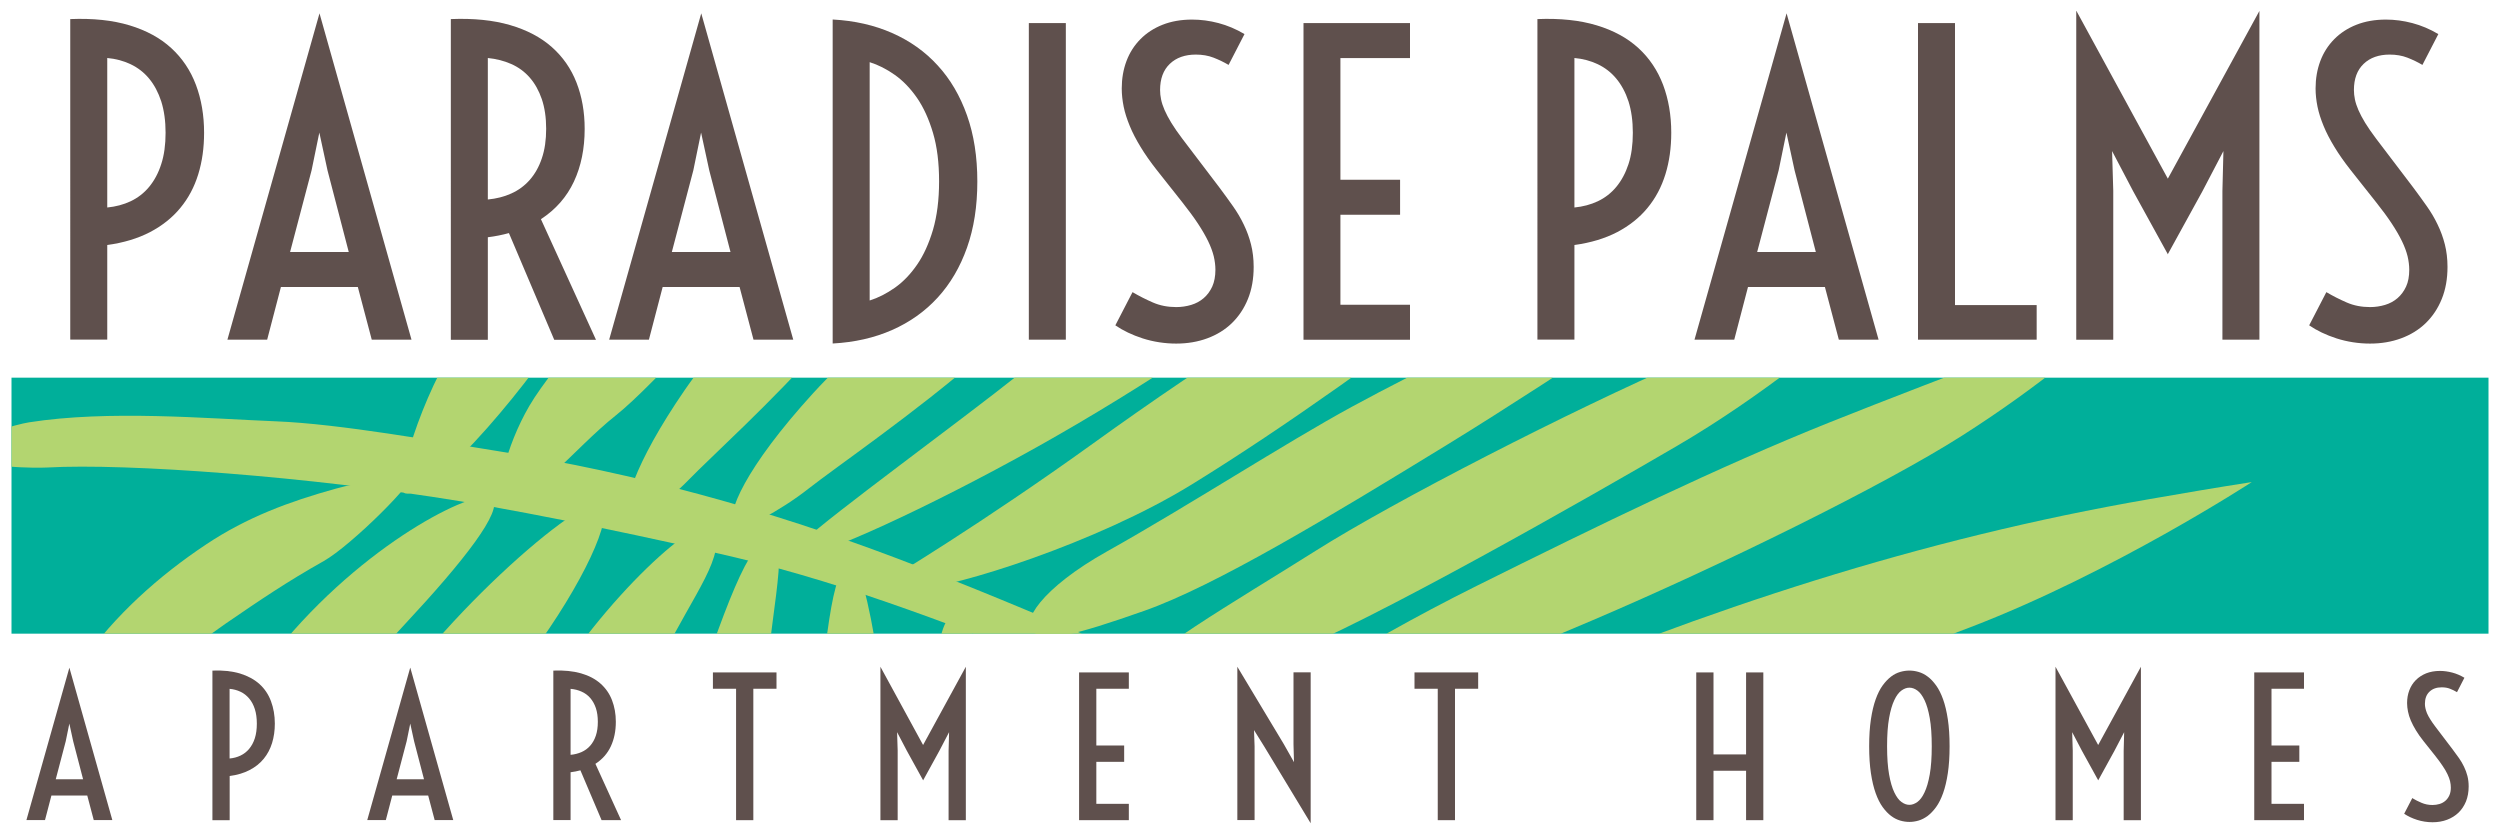 <?xml version="1.0" encoding="UTF-8"?>
<svg id="Layer_1" data-name="Layer 1" xmlns="http://www.w3.org/2000/svg" xmlns:xlink="http://www.w3.org/1999/xlink" viewBox="0 0 300 100.11">
  <defs>
    <style>
      .cls-1 {
        clip-path: url(#clippath);
      }

      .cls-2 {
        fill: #00af9a;
      }

      .cls-3 {
        fill: #b3d570;
      }

      .cls-4 {
        fill: #5f504d;
      }
    </style>
    <clipPath id="clippath">
      <rect class="cls-2" x="1.38" y="45.32" width="297.24" height="30.72"/>
    </clipPath>
  </defs>
  <g>
    <path class="cls-4" d="M8.43,2.29c2.72-.11,5.09,.14,7.11,.75,2.02,.61,3.69,1.52,5.01,2.73,1.32,1.21,2.31,2.68,2.96,4.41,.65,1.73,.98,3.65,.98,5.75,0,1.8-.23,3.46-.7,4.98-.47,1.53-1.18,2.87-2.15,4.04-.96,1.17-2.17,2.13-3.63,2.9-1.46,.76-3.17,1.28-5.14,1.55v11.35h-4.44V2.29Zm4.44,22.61c1.02-.1,1.96-.35,2.81-.75,.86-.41,1.6-.98,2.22-1.73,.62-.75,1.11-1.66,1.45-2.73,.35-1.07,.52-2.33,.52-3.76s-.18-2.68-.52-3.76c-.35-1.07-.83-1.98-1.45-2.73-.62-.75-1.36-1.32-2.22-1.73-.86-.41-1.8-.66-2.81-.75V24.9Z"/>
    <path class="cls-4" d="M38.34,1.6l11.04,39.16h-4.77l-1.67-6.32h-9.23l-1.65,6.32h-4.77L38.34,1.6Zm3.51,28.64l-2.55-9.8-.98-4.53-.93,4.53-2.58,9.8h7.04Z"/>
    <path class="cls-4" d="M54.1,2.29c2.72-.11,5.09,.13,7.11,.72,2.02,.59,3.69,1.47,5.01,2.64s2.31,2.59,2.96,4.26c.65,1.67,.98,3.52,.98,5.56,0,2.37-.43,4.48-1.29,6.32-.86,1.84-2.18,3.35-3.96,4.51l6.61,14.48h-5.01l-5.44-12.81c-.8,.22-1.64,.39-2.53,.5v12.31h-4.44V2.29Zm4.44,21.65c1.02-.1,1.96-.33,2.81-.72,.86-.38,1.6-.93,2.22-1.63,.62-.71,1.11-1.57,1.45-2.59,.35-1.02,.52-2.2,.52-3.55s-.18-2.54-.52-3.55c-.35-1.02-.83-1.88-1.45-2.59-.62-.71-1.36-1.25-2.22-1.63-.86-.38-1.8-.62-2.81-.72V23.95Z"/>
    <path class="cls-4" d="M84.15,1.6l11.04,39.16h-4.77l-1.67-6.32h-9.23l-1.65,6.32h-4.77L84.15,1.6Zm3.51,28.64l-2.55-9.8-.98-4.53-.93,4.53-2.58,9.8h7.04Z"/>
    <path class="cls-4" d="M99.92,2.34c2.62,.14,5,.68,7.13,1.62,2.13,.94,3.96,2.23,5.47,3.89,1.52,1.65,2.69,3.65,3.52,5.99,.83,2.34,1.24,4.98,1.24,7.94s-.41,5.6-1.24,7.94c-.83,2.34-2,4.33-3.52,5.99s-3.34,2.95-5.47,3.89c-2.13,.94-4.51,1.48-7.13,1.62V2.34Zm4.44,33.72c1.02-.32,2.02-.83,3.02-1.53,.99-.7,1.88-1.62,2.67-2.77,.79-1.14,1.42-2.54,1.91-4.19,.48-1.65,.73-3.58,.73-5.81s-.24-4.16-.73-5.81c-.49-1.65-1.12-3.04-1.91-4.19-.79-1.14-1.68-2.07-2.67-2.77-.99-.7-2-1.21-3.02-1.53v28.57Z"/>
    <path class="cls-4" d="M123.46,2.77h4.44V40.76h-4.44V2.77Z"/>
    <path class="cls-4" d="M135.91,35.06c.78,.46,1.59,.87,2.44,1.24,.85,.37,1.78,.55,2.8,.55,.62,0,1.22-.09,1.79-.26,.57-.17,1.07-.44,1.5-.81,.43-.37,.77-.83,1.03-1.39,.25-.56,.38-1.24,.38-2.02,0-.52-.07-1.06-.2-1.62-.14-.56-.36-1.16-.67-1.8-.31-.64-.72-1.35-1.22-2.11-.5-.76-1.13-1.61-1.87-2.55l-3.08-3.89c-.76-.97-1.41-1.89-1.94-2.77-.53-.87-.97-1.71-1.3-2.52-.33-.8-.58-1.57-.73-2.31s-.23-1.47-.23-2.18c0-1.19,.19-2.29,.57-3.3,.38-1.01,.94-1.88,1.67-2.62,.73-.74,1.62-1.32,2.66-1.73,1.04-.41,2.22-.62,3.54-.62,1.05,0,2.11,.14,3.17,.42,1.06,.28,2.11,.72,3.12,1.32l-1.91,3.7c-.56-.33-1.16-.62-1.8-.87-.64-.25-1.36-.37-2.13-.37-1.3,0-2.35,.37-3.12,1.11-.78,.74-1.17,1.79-1.17,3.14,0,.37,.04,.74,.12,1.13,.08,.39,.22,.82,.42,1.28,.2,.46,.47,.97,.81,1.53,.34,.56,.77,1.18,1.3,1.88l4.46,5.87c.57,.76,1.11,1.51,1.62,2.23,.51,.72,.95,1.46,1.31,2.22,.37,.76,.66,1.55,.87,2.38s.32,1.74,.32,2.71c0,1.43-.23,2.72-.69,3.85-.46,1.14-1.11,2.1-1.93,2.9-.83,.8-1.81,1.4-2.95,1.82-1.14,.42-2.38,.63-3.73,.63s-2.73-.21-4.01-.62c-1.27-.41-2.37-.94-3.29-1.57l2.05-3.96Z"/>
    <path class="cls-4" d="M156.42,2.77h12.78V6.97h-8.35v14.6h7.16v4.2h-7.16v10.8h8.35v4.2h-12.78V2.77Z"/>
    <path class="cls-4" d="M184.49,2.29c2.72-.11,5.09,.14,7.11,.75,2.02,.61,3.69,1.52,5.01,2.73,1.32,1.21,2.3,2.68,2.96,4.41,.65,1.73,.98,3.65,.98,5.75,0,1.8-.23,3.46-.7,4.98s-1.18,2.87-2.15,4.04c-.96,1.17-2.17,2.13-3.63,2.9-1.46,.76-3.17,1.28-5.14,1.55v11.35h-4.44V2.29Zm4.44,22.61c1.02-.1,1.96-.35,2.81-.75,.86-.41,1.6-.98,2.22-1.73,.62-.75,1.11-1.66,1.46-2.73,.35-1.07,.52-2.33,.52-3.76s-.18-2.68-.52-3.76c-.35-1.07-.84-1.98-1.46-2.73-.62-.75-1.36-1.32-2.22-1.73-.86-.41-1.8-.66-2.81-.75V24.9Z"/>
    <path class="cls-4" d="M214.39,1.6l11.04,39.16h-4.77l-1.67-6.32h-9.23l-1.65,6.32h-4.77L214.39,1.6Zm3.51,28.64l-2.55-9.8-.98-4.53-.93,4.53-2.58,9.8h7.04Z"/>
    <path class="cls-4" d="M230.16,2.77h4.44V36.61h9.8v4.15h-14.24V2.77Z"/>
    <path class="cls-4" d="M249.17,1.31l10.97,20.13,10.99-20.13V40.76h-4.44V22.92l.12-4.79-2.53,4.84-4.13,7.51v.05l-.02-.02v-.02l-4.15-7.54-2.53-4.82,.14,4.75v17.89h-4.44V1.31Z"/>
    <path class="cls-4" d="M279.17,35.06c.78,.46,1.59,.87,2.44,1.24,.85,.37,1.78,.55,2.8,.55,.62,0,1.22-.09,1.79-.26,.57-.17,1.07-.44,1.5-.81,.43-.37,.77-.83,1.03-1.39s.38-1.24,.38-2.02c0-.52-.07-1.06-.2-1.62-.14-.56-.36-1.16-.67-1.8-.31-.64-.72-1.35-1.22-2.11-.5-.76-1.12-1.61-1.87-2.55l-3.08-3.89c-.76-.97-1.41-1.89-1.94-2.77-.53-.87-.97-1.71-1.3-2.52-.33-.8-.58-1.57-.73-2.31s-.23-1.47-.23-2.18c0-1.19,.19-2.29,.57-3.3,.38-1.01,.94-1.88,1.67-2.62,.73-.74,1.62-1.32,2.66-1.73,1.04-.41,2.22-.62,3.54-.62,1.05,0,2.11,.14,3.17,.42,1.06,.28,2.11,.72,3.12,1.32l-1.91,3.7c-.56-.33-1.16-.62-1.8-.87-.64-.25-1.36-.37-2.13-.37-1.3,0-2.35,.37-3.12,1.11-.78,.74-1.17,1.79-1.17,3.14,0,.37,.04,.74,.12,1.13,.08,.39,.22,.82,.42,1.28s.47,.97,.81,1.53c.34,.56,.78,1.18,1.3,1.88l4.46,5.87c.57,.76,1.11,1.51,1.62,2.23,.51,.72,.95,1.46,1.31,2.22,.37,.76,.66,1.55,.87,2.38s.32,1.74,.32,2.71c0,1.43-.23,2.72-.69,3.85-.46,1.14-1.11,2.1-1.93,2.9-.83,.8-1.81,1.4-2.95,1.82-1.14,.42-2.38,.63-3.73,.63s-2.73-.21-4.01-.62c-1.27-.41-2.37-.94-3.29-1.57l2.05-3.96Z"/>
  </g>
  <g>
    <path class="cls-4" d="M8.33,80.14l5.15,18.27h-2.23l-.78-2.95H6.17l-.77,2.95H3.17l5.15-18.27Zm1.64,13.37l-1.19-4.57-.46-2.11-.43,2.11-1.2,4.57h3.28Z"/>
    <path class="cls-4" d="M25.48,80.47c1.27-.05,2.37,.07,3.32,.35,.94,.29,1.72,.71,2.34,1.27s1.08,1.25,1.38,2.06,.46,1.7,.46,2.68c0,.84-.11,1.61-.33,2.33-.22,.71-.55,1.34-1,1.89-.45,.55-1.01,1-1.69,1.35-.68,.36-1.48,.6-2.4,.72v5.3h-2.07v-17.95Zm2.07,10.55c.47-.04,.91-.16,1.31-.35,.4-.19,.75-.46,1.04-.81,.29-.35,.52-.77,.68-1.27,.16-.5,.24-1.08,.24-1.75s-.08-1.25-.24-1.75c-.16-.5-.39-.93-.68-1.27s-.63-.62-1.04-.81c-.4-.19-.84-.31-1.31-.35v8.37Z"/>
    <path class="cls-4" d="M49.24,80.14l5.15,18.27h-2.23l-.78-2.95h-4.31l-.77,2.95h-2.23l5.15-18.27Zm1.64,13.37l-1.19-4.57-.46-2.11-.43,2.11-1.2,4.57h3.28Z"/>
    <path class="cls-4" d="M66.4,80.47c1.27-.05,2.37,.06,3.32,.33,.94,.27,1.72,.68,2.34,1.23s1.08,1.21,1.38,1.99c.3,.78,.46,1.64,.46,2.59,0,1.11-.2,2.09-.6,2.95-.4,.86-1.02,1.56-1.85,2.1l3.08,6.76h-2.34l-2.54-5.98c-.37,.1-.76,.18-1.18,.23v5.74h-2.07v-17.95Zm2.07,10.11c.47-.04,.91-.16,1.31-.33,.4-.18,.75-.43,1.04-.76s.52-.73,.68-1.21c.16-.47,.24-1.03,.24-1.66s-.08-1.18-.24-1.66c-.16-.47-.39-.88-.68-1.21s-.63-.58-1.04-.76c-.4-.18-.84-.29-1.31-.33v7.92Z"/>
    <path class="cls-4" d="M88.33,82.65h-2.78v-1.96h7.63v1.96h-2.78v15.77h-2.07v-15.77Z"/>
    <path class="cls-4" d="M105.65,80.01l5.12,9.39,5.13-9.39v18.41h-2.07v-8.32l.06-2.24-1.18,2.26-1.93,3.51v.02h-.01v-.02l-1.94-3.52-1.18-2.25,.07,2.21v8.35h-2.07v-18.41Z"/>
    <path class="cls-4" d="M129.49,80.69h5.97v1.96h-3.9v6.81h3.34v1.96h-3.34v5.04h3.9v1.96h-5.97v-17.73Z"/>
    <path class="cls-4" d="M148.48,80.01l5.58,9.29,1.22,2.16-.06-2.13v-8.65h2.06v18.11l-5.59-9.24-1.21-1.94,.07,1.94v8.86h-2.07v-18.41Z"/>
    <path class="cls-4" d="M172.52,82.65h-2.78v-1.96h7.64v1.96h-2.78v15.77h-2.07v-15.77Z"/>
    <path class="cls-4" d="M203.55,80.69h2.07v9.84h3.91v-9.84h2.07v17.73h-2.07v-5.93h-3.91v5.93h-2.07v-17.73Z"/>
    <path class="cls-4" d="M229.13,98.63c-.36,0-.72-.05-1.1-.16s-.74-.29-1.1-.56-.69-.62-1.01-1.06-.6-1-.84-1.67c-.24-.67-.43-1.47-.57-2.4s-.21-2-.21-3.23,.07-2.3,.21-3.23c.14-.93,.33-1.73,.57-2.4,.24-.67,.52-1.23,.84-1.67,.32-.44,.66-.79,1.01-1.06s.72-.45,1.1-.56,.74-.16,1.1-.16,.71,.05,1.09,.16c.38,.11,.75,.29,1.1,.56,.36,.26,.69,.62,1.01,1.06,.32,.44,.6,1,.84,1.67,.24,.67,.43,1.47,.57,2.4,.14,.93,.21,2,.21,3.23s-.07,2.3-.21,3.23-.33,1.73-.57,2.4c-.24,.67-.52,1.23-.84,1.67s-.66,.79-1.01,1.06c-.36,.26-.72,.45-1.1,.56-.38,.11-.74,.16-1.09,.16Zm0-2.05c.31,0,.63-.11,.95-.34,.32-.23,.61-.61,.86-1.15,.26-.54,.47-1.26,.63-2.16,.16-.9,.24-2.03,.24-3.38s-.08-2.48-.24-3.38-.37-1.62-.63-2.16c-.26-.54-.54-.92-.86-1.15-.32-.23-.63-.34-.95-.34s-.63,.11-.95,.34-.61,.61-.86,1.15c-.26,.54-.47,1.26-.63,2.16s-.24,2.03-.24,3.38,.08,2.48,.24,3.38c.16,.9,.37,1.62,.63,2.16,.26,.54,.54,.92,.86,1.15s.63,.34,.95,.34Z"/>
    <path class="cls-4" d="M246.66,80.01l5.12,9.39,5.13-9.39v18.41h-2.07v-8.32l.06-2.24-1.18,2.26-1.93,3.51v.02h-.01v-.02l-1.94-3.52-1.18-2.25,.07,2.21v8.35h-2.07v-18.41Z"/>
    <path class="cls-4" d="M270.51,80.69h5.97v1.96h-3.9v6.81h3.34v1.96h-3.34v5.04h3.9v1.96h-5.97v-17.73Z"/>
    <path class="cls-4" d="M289.45,95.76c.36,.22,.74,.41,1.14,.58,.4,.17,.83,.26,1.31,.26,.29,0,.57-.04,.84-.12,.27-.08,.5-.21,.7-.38,.2-.17,.36-.39,.48-.65,.12-.26,.18-.58,.18-.94,0-.24-.03-.5-.09-.76-.06-.26-.17-.54-.31-.84s-.33-.63-.57-.98c-.23-.36-.53-.75-.87-1.19l-1.44-1.81c-.36-.45-.66-.88-.91-1.29-.25-.41-.45-.8-.61-1.17-.16-.37-.27-.73-.34-1.08-.07-.35-.11-.68-.11-1.02,0-.56,.09-1.07,.27-1.54,.18-.47,.44-.88,.78-1.22,.34-.34,.75-.61,1.24-.81,.49-.19,1.04-.29,1.65-.29,.49,0,.98,.07,1.48,.2s.98,.34,1.46,.62l-.89,1.73c-.26-.16-.54-.29-.84-.41s-.63-.17-1-.17c-.61,0-1.09,.17-1.46,.52s-.55,.83-.55,1.46c0,.17,.02,.35,.06,.53s.1,.38,.19,.6c.09,.22,.22,.45,.38,.71,.16,.26,.36,.55,.61,.88l2.08,2.74c.27,.36,.52,.7,.76,1.04,.24,.34,.44,.68,.61,1.04,.17,.35,.31,.72,.41,1.11,.1,.39,.15,.81,.15,1.26,0,.67-.11,1.27-.32,1.8-.22,.53-.52,.98-.9,1.35-.39,.37-.84,.65-1.37,.85s-1.11,.3-1.74,.3-1.28-.1-1.87-.29c-.59-.19-1.11-.44-1.54-.73l.96-1.85Z"/>
  </g>
  <g>
    <rect class="cls-2" x="1.38" y="45.32" width="297.24" height="30.72"/>
    <g class="cls-1">
      <g>
        <path class="cls-3" d="M170.56,96.98c2.7-.32,14.49,25.08,20.82,42.82,6.34,17.74,8.91,32.45,8.74,44.6-.16,11.36-3.88,20.01-3.88,20.01,0,0-.58-12.23-5.24-28.67-4.86-17.15-9.73-29.33-15.58-48.72-5.85-19.39-8.12-29.66-4.86-30.04Z"/>
        <path class="cls-3" d="M157.78,90.98c3.81-.8,11.01,24.52,14.69,37.1,3.68,12.58,7.07,31.55,7.78,42.41,.71,10.86-.89,17.37-1.97,20.81-1.07,3.45-2.45,5.54-2.45,5.54,0,0-.18-5.28-2.83-18.09-2.65-12.81-6.7-24.45-11.06-46.65-4.36-22.2-7.3-40.46-4.17-41.12Z"/>
        <path class="cls-3" d="M142.97,84.69c2.06-.21,11.14,21.39,14.66,40.44,3.52,19.06,2.08,36.71,.63,45.6-1.45,8.89-6.19,16.55-6.19,16.55,0,0-.26-19.83-1.34-36.24-1.11-16.81-3.23-25.81-5.46-37.65-2.23-11.85-6.17-28.3-2.3-28.69Z"/>
        <path class="cls-3" d="M127.69,78.96c1.79-.29,6.36,7.92,11.04,24.16,4.69,16.24,5.91,34.37,4.28,49.02-1.01,9.14-5.79,20.78-5.79,20.78,0,0-1.41-26.92-3.65-44.52-1.4-11.04-4.32-21.79-6.34-33.93-2.03-12.14-1.34-15.22,.46-15.51Z"/>
        <path class="cls-3" d="M194.78,107.95c-1.39-1.51,1.51-3.49,10.51-5.08,9-1.58,33.92-4.78,50.42-3.75,24.33,1.51,31.93,6.49,31.93,6.49,0,0-12.04,2.78-27.04,3.84-15,1.07-39.07,1.73-50.69,1.04-11.62-.68-14-1.32-15.13-2.55Z"/>
        <path class="cls-3" d="M180.16,99.97c-1.37-.79,4.4-5.84,17.29-8.73,12.89-2.89,30.52-6.25,44.49-7.98,16.77-2.07,33.49-1,33.49-1,0,0-18.94,9.67-29.14,11.92-10.21,2.25-24.2,4.6-42.58,5.51-16.48,.82-21.33,1.56-23.54,.28Z"/>
        <path class="cls-3" d="M165.31,93.18c-3.48-.57,2.02-4.13,13.76-9.14,25.62-10.94,51.4-19.4,78.89-24.15,4.08-.71,8.16-1.41,12.25-2.04,0,0-16.68,10.87-33.77,17.42-11.71,4.49-23.7,8.25-35.8,11.54-6.15,1.67-12.36,3.14-18.63,4.29-5,.91-11.58,2.92-16.68,2.09Z"/>
        <path class="cls-3" d="M150.23,87.75c-1.73-1.21,12.37-10.18,27-17.46,14.64-7.28,29.01-14.28,42.36-19.62,13.35-5.34,35.8-13.7,35.8-13.7-3.91,3.6-10.59,9.36-19.99,15.34-9.45,6.01-29.01,15.6-44.22,22.09-15.2,6.49-37.62,15.66-40.95,13.34Z"/>
        <path class="cls-3" d="M229.01,33.56s-12.98,3.69-26.89,9.77c-13.73,6-34.72,16.75-44.25,22.77-9.54,6.02-22.01,13.22-20.87,14.81,1.14,1.58,6.83,1.66,16.98-2.22,10.15-3.87,36.96-19.16,47.31-25.21,10.35-6.05,19.02-13.39,21.65-15.65,2.63-2.26,6.08-4.27,6.08-4.27Z"/>
        <path class="cls-3" d="M124.09,75.94c-1.86-1.15,.96-5.41,8.77-9.78,9.61-5.38,21.4-13.01,29.37-17.35,7.97-4.34,20.51-10.43,25.97-12.78,10.37-4.47,20.48-5.55,20.48-5.55,0,0-20.97,14.27-35.01,22.88-14.05,8.61-27.83,16.94-36.39,19.95-8.56,3.01-11.51,3.65-13.17,2.63Z"/>
        <path class="cls-3" d="M115.16,73.45c2.01-.2,8.09,27.02,10.72,41.65,2.63,14.64,3.29,31.52,3.55,39.03,.38,10.88,1.5,27.02,1.5,27.02,0,0-6.8-14.26-11.67-33.4-4.88-19.14-6.76-37.15-6.75-50.66,0-13.51-1.08-23.27,2.67-23.64Z"/>
        <path class="cls-3" d="M102.05,67.68c2.02-.39,4.64,17.32,6.48,40.91,1.84,23.59,2.82,42.26,2.36,52.11-.39,8.27,2.01,20.96,2.01,20.96,0,0-9.14-12.07-12.67-35.98-3.54-23.91-4.66-36.63-2.86-52.84,1.8-16.21,2.33-24.7,4.68-25.15Z"/>
        <path class="cls-3" d="M92.54,64.63c2.46-.09-.6,11.3-.81,20.3-.22,9.01-.67,29.31-2.64,40.65-1.97,11.33-2.92,23.76-3.26,33.53-.33,9.78-.88,17.3-.88,17.3,0,0-7.08-18.9-7.67-35.78-.59-16.88-.01-39.05,4.89-53.49,4.9-14.44,7.67-22.42,10.36-22.52Z"/>
        <path class="cls-3" d="M85.59,63.33c-1.16-2.39-13.23,8.35-20.67,21-7.44,12.65-8.98,22.47-8.91,35.23,.07,12.76-1.8,34.61-1.8,34.61,0,0,7.92-12.84,11.19-29.68,3.82-19.66,10.44-38.43,13.82-45.17,4.21-8.41,7.99-12.67,6.37-15.99Z"/>
        <path class="cls-3" d="M63.69,78.55c-6.96,9.43-12.19,19.6-16.67,29.12-3.74,7.96-11.81,30.17-11.81,30.17,0,0-.61-9.36-.35-15.77,.42-10.19,2.15-20.77,9.15-33.67,7-12.9,26.35-29.73,28.21-27.88,1.46,1.45-2.24,9.52-8.53,18.04Z"/>
        <path class="cls-3" d="M96.4,64.95c3.51-3.29,18.53-14.18,26.1-20.21,7.57-6.04,29.45-20.91,40.89-25.17,11.66-4.34,17.42-2.58,17.42-2.58,0,0-9.76,3.63-19.8,11.99-10.04,8.36-23.68,17.45-36.64,24.7-13.33,7.46-26.18,13.17-27.09,12.59-.9-.58-1.45-.78-.88-1.32Z"/>
        <path class="cls-3" d="M110.03,70.69c4.65-.26,21.47-5.48,32.94-12.53,11.47-7.06,23.99-16.12,36.49-25.56,12.5-9.45,22.62-15.45,22.62-15.45,0,0-5.08-1.28-22.71,6.9-17.63,8.18-34.69,19.43-48.15,29.13-13.46,9.69-24.56,16.34-24.56,16.34l3.37,1.17Z"/>
        <path class="cls-3" d="M88.09,63.17c.63,.8,5.62-1.92,8.93-4.53,3.31-2.6,12.81-9.11,20.49-15.78,7.68-6.67,21.09-18.48,28.08-22.41,7-3.93,13.2-5.66,13.2-5.66,0,0-12.18-1.45-24.62,5.18-12.44,6.63-28.48,18.3-36.6,27.22-8.12,8.91-10.57,14.62-9.5,15.98Z"/>
        <path class="cls-3" d="M75.47,62.43c.6,.71,4.6-2.2,7.19-4.87,2.59-2.67,10.09-9.44,16.04-16.23,5.94-6.79,16.52-18.53,21.92-22.97,5.52-4.54,10.44-7.73,10.44-7.73,0,0-7.24,.08-18.45,7.1-10.39,6.49-24.31,20.15-30.44,29.07-6.13,8.92-7.72,14.44-6.7,15.64Z"/>
        <path class="cls-3" d="M60.55,60.04c-1.19-.47,.09-6.39,2.97-11.33,2.88-4.94,13.14-16.68,18.3-20.43,5.16-3.76,13.79-8.62,18.05-11.88,4.26-3.26,7.89-6.53,7.89-6.53,0,0-4.99,9.64-12.12,17.2-7.13,7.56-16.88,18.92-21.78,22.81-4.91,3.89-10.63,11.22-13.3,10.16Z"/>
        <path class="cls-3" d="M48.66,59.21c-1.61-.25,2.03-12.13,6.49-18.53,4.47-6.4,11.35-15.2,16.99-19.83,5.64-4.62,14.06-9.44,14.06-9.44,0,0-7.11,9.01-17.51,26.37-4.25,7.09-16.36,22-20.03,21.43Z"/>
        <path class="cls-3" d="M59.08,59.8c-1.38-1.41-14.27,4.55-24.87,17.05-8.79,10.37-11.89,23.04-12.71,30.49-.78,7.1-1.61,15.97-1.61,15.97,0,0,5.42-15.14,11.33-25.09,5.92-9.94,12.16-17.74,17.38-23.33,7.03-7.54,11.86-13.68,10.48-15.09Z"/>
        <path class="cls-3" d="M49.44,56.88c-2.92,.48-6.29,.97-9.15,1.76-5.59,1.55-10.66,3.43-15.54,6.68-5.73,3.81-10.95,8.5-14.94,14.14-1.95,2.76-3.38,5.56-4.74,8.64-1.89,4.27-1.58,9.97-1.58,9.97,5-7.01,10.15-13.44,17.19-18.53,2.06-1.49,4.26-3.24,6.36-4.68,4.15-2.85,7.45-5.08,11.82-7.54,3.28-1.85,11.32-9.84,10.58-10.43Z"/>
        <path class="cls-3" d="M-3.37,54.41c-.53-2.02,5.47-3.51,6.85-3.73,9.54-1.5,21.31-.46,29.66-.12,7.62,.3,19.28,2.41,26.82,3.61,16.31,2.59,32.19,6.98,47.61,12.81,8.48,3.21,16.84,6.7,25.16,10.31,22.49,9.76,45.31,19.27,66.63,31.44,12.1,6.91,23.75,14.61,34.64,23.3,5.53,4.41,13.79,11.53,15.79,14.11,2.06,2.65-1.35,2.53-3.01,.77-6.86-7.31-16.32-13.02-24.41-18.8-28.79-20.54-60.28-34.48-93.07-47.24-13.42-5.22-26.97-10.65-41.02-13.97-9.25-2.19-23.37-5.15-32.98-6.74-18.23-3-40.12-4.59-49.62-4.06-1.13,.06-8.57,.14-9.07-1.7Z"/>
      </g>
    </g>
  </g>
</svg>